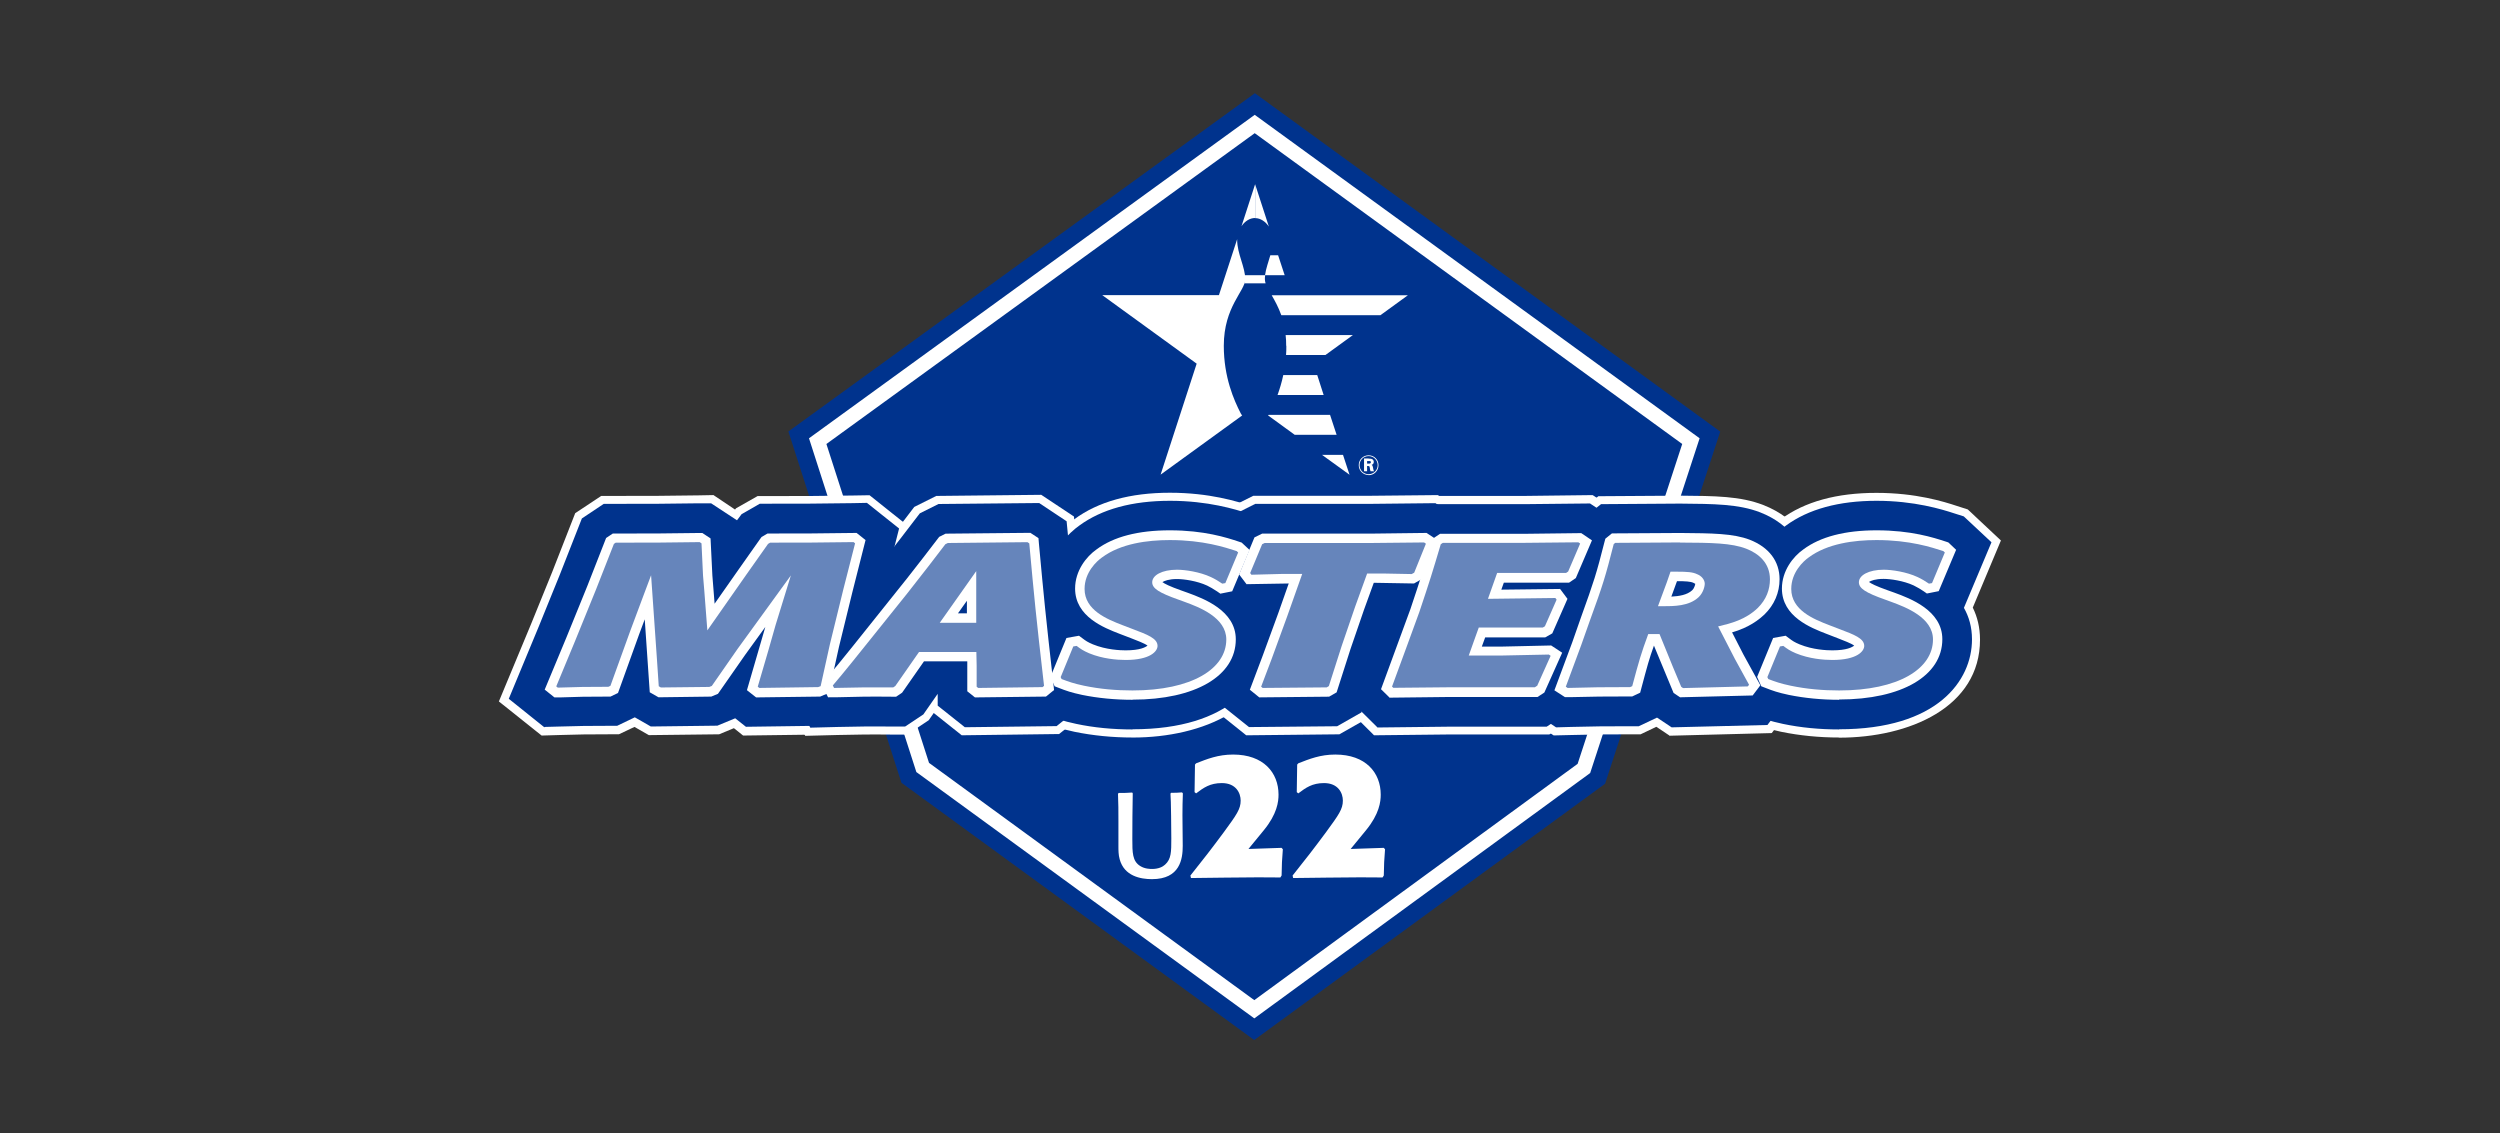 <?xml version="1.0" encoding="UTF-8"?>
<svg id="Layer_1" xmlns="http://www.w3.org/2000/svg" version="1.1" viewBox="0 0 150 68">
  <rect x="0" y="0" width="150" height="68" fill="#333333" stroke="none"/>
  <!-- Generator: Adobe Illustrator 29.4.0, SVG Export Plug-In . SVG Version: 2.1.0 Build 152)  -->
  <defs>
    <style>
      .st0 {
        fill: #00338d;
      }

      .st1 {
        fill: #fff;
      }

      .st2 {
        fill: #6685bb;
      }
    </style>
  </defs>
  <path class="st0" d="M75.258,62.406l-21.171-15.44-6.784-21.079,27.989-20.294,27.922,20.302-6.909,21.129-21.046,15.373v.008ZM57.396,44.577l17.863,13.025,17.754-12.967,5.64-17.261-23.36-16.985-23.427,16.994,5.531,17.203 0-.008Z"/>
  <path class="st1" d="M75.258,61.103l-20.277-14.78-6.442-20.026,26.744-19.408,26.694,19.408-6.567,20.085s-20.152,14.721-20.152,14.721ZM56.502,45.229l18.757,13.677,18.648-13.618,5.982-18.305-24.597-17.888-24.655,17.888,5.873,18.247h-.008Z"/>
  <polygon class="st0" points="75.283 7.991 49.584 26.639 55.741 45.772 75.258 60.009 94.658 45.83 100.933 26.639 75.283 7.991"/>
  <g>
    <path class="st1" d="M75.308,13.08h0v-2.03l-.819,2.523c.201-.301.501-.493.819-.493Z"/>
    <path class="st1" d="M75.893,16.756c0-.084,0-.159.017-.242h-1.253v.485h1.278c-.025-.084-.042-.167-.042-.242Z"/>
    <path class="st1" d="M74.531,24.935c-.033-.05-.067-.092-.092-.142-.401-.785-1.011-2.156-1.011-4.044,0-2.356,1.287-3.292,1.287-3.994,0-.735-.485-1.529-.485-2.356v-.05l-1.094,3.359h-7.001l5.665,4.111-2.164,6.659,4.896-3.551-0.0.008Z"/>
    <path class="st1" d="M79.026,22.504h-2.03c-.092.443-.217.844-.343,1.195h2.765l-.384-1.195h-.008Z"/>
    <path class="st1" d="M76.127,13.581l-.819-2.523v2.03c.317,0,.618.201.819.501v-.008Z"/>
    <path class="st1" d="M75.91,16.513h1.17l-.393-1.195h-.468c-.117.409-.267.81-.317,1.195h.008Z"/>
    <path class="st1" d="M79.803,24.893h-3.693s-.017.025-.025.033l1.596,1.161h2.515s-.393-1.195-.393-1.195Z"/>
    <polygon class="st1" points="79.319 27.291 80.973 28.486 80.58 27.291 79.319 27.291"/>
    <path class="st1" d="M77.472,17.716h-1.17c.184.317.401.71.576,1.195h5.949l1.646-1.195h-7.001Z"/>
    <path class="st1" d="M77.18,20.749c0,.192,0,.376-.017.551h2.364l1.646-1.195h-4.035c.025.201.033.418.033.643h.008Z"/>
    <path class="st1" d="M82.117,28.503c-.309,0-.593-.242-.593-.593s.276-.593.593-.593c.343,0,.602.276.593.602,0,.326-.259.593-.593.593v-.008ZM82.117,27.366c-.309,0-.543.242-.543.543s.242.543.543.543.543-.242.543-.543c0-.292-.234-.543-.543-.543ZM82.109,27.517c.067,0,.125,0,.184.017.1.025.134.117.134.184,0,.117-.084.159-.134.175.05.025.067.05.084.142.017.1.025.167.067.242h-.209c-.025-.058-.033-.1-.042-.167-.017-.142-.025-.15-.134-.15h-.033v.317h-.184v-.769h.276l-.008.008ZM82.026,27.817h.084c.058,0,.084,0,.109-.017s.033-.042.033-.067-.008-.058-.042-.067h-.184v.159l0-.008Z"/>
  </g>
  <g>
    <path class="st1" d="M32.498,44.134l-2.565-2.047,1.938-4.662,1.262-3.108,1.379-3.526,1.562-1.036h.852c2.273,0,2.807,0,4.996-.033l.886-.017,1.295.869.058-.075,1.295-.735h.752c2.156,0,2.665,0,4.954-.033l1.011-.017,2.314,1.846-1.153,4.52-.794,3.258-.861,3.893-2.005.835-5.088.067-.551-.443-.886.368-4.219.05-.861-.493-.936.443h-.635c-1.303,0-1.671.008-2.866.042l-1.12.033h-.017Z"/>
    <path class="st1" d="M48.314,44.151l-1.721-3.434,1.22-1.429c.518-.602,1.078-1.303,1.629-1.988l3.2-4.01c.802-1.028,1.161-1.487,1.813-2.348l.401-.526,1.32-.66,6.3-.067,1.963,1.303.125,1.379c.309,3.334.384,4.127.877,8.463l.175,1.554-2.072,1.654-5.84.075-1.679-1.337-.301.434-1.295.861h-.869c-1.546-.017-1.955,0-3.325.025l-1.93.05.008-0Z"/>
    <path class="st1" d="M67.948,44.251c-1.203,0-2.373-.117-3.476-.343-.861-.184-1.287-.343-1.796-.543l-1.078-.418-1.028-2.289,1.788-4.336c-.067-.309-.109-.635-.109-.994,0-2.381,1.654-3.776,2.214-4.177,1.429-1.053,3.35-1.587,5.731-1.587s4.052.526,4.829.785l.652.209,1.997,1.863-1.688,4.027c.267.543.434,1.178.434,1.922,0,4.06-4.244,5.882-8.455,5.882h-.017Z"/>
    <polygon class="st1" points="74.774 44.118 72.292 42.129 74.089 37.325 73.687 37.334 71.766 34.794 73.512 30.591 75.2 29.747 82.209 29.747 86.27 29.706 89.027 31.535 87.105 36.314 85.426 37.292 84.006 37.258 83.981 37.334 83.187 39.648 82.084 43.082 80.363 44.059 74.774 44.118"/>
    <path class="st1" d="M82.443,44.118l-2.197-2.189,2.247-6.132c.618-1.846.735-2.222,1.245-3.935l.292-.978,1.696-1.128h5.715l4.119-.05,2.799,1.863-1.713,4.01.025.033-.936,2.13.869.585-2.122,4.729-1.521,1.011h-5.949l-4.553.05-.017-0Z"/>
    <path class="st1" d="M100.156,44.126l-.777-.518-.944.451h-.635c-1.621,0-2.064.008-3.526.042l-1.053.025-2.715-1.805,1.688-4.553.526-1.487c.76-2.097.869-2.456,1.345-4.311l.234-.919,1.604-1.278,4.896-.033h.017c2.089.017,3.601.025,4.979.56,2.022.785,3.217,2.465,3.217,4.478,0,1.412-.568,2.74-1.587,3.743-.15.142-.309.276-.46.401l1.328,2.406-1.988,2.657-6.149.159 0-.017Z"/>
    <path class="st1" d="M110.348,44.251c-1.203,0-2.373-.117-3.476-.343-.861-.184-1.287-.343-1.796-.543l-1.086-.418-1.028-2.289,1.788-4.336c-.067-.309-.109-.635-.109-.994,0-2.381,1.654-3.776,2.214-4.177,1.429-1.053,3.35-1.579,5.731-1.579s4.044.526,4.829.785l.652.209,1.988,1.863-1.688,4.027c.267.543.434,1.178.434,1.922,0,4.06-4.244,5.882-8.455,5.882l0-.008Z"/>
  </g>
  <g>
    <path class="st0" d="M32.665,43.641l-2.139-1.713,1.796-4.328,1.262-3.108,1.328-3.384,1.312-.877h.71c2.273,0,2.816,0,5.005-.033h.727l1.554,1.019.276-.368,1.094-.627h.618c2.156,0,2.665,0,4.963-.033l.844-.017,1.93,1.537-1.069,4.211-.802,3.267-.81,3.651-1.688.702-4.821.067-.643-.51-1.069.443-3.994.05-.961-.551-1.061.51h-.526c-1.312,0-1.679.008-2.882.042l-.944.025-.008.025ZM41.689,38.453v.067l.042-.05h-.042v-.017Z"/>
    <path class="st0" d="M48.615,43.658l-1.437-2.874,1.011-1.178c.518-.61,1.086-1.312,1.638-1.997l3.208-4.019c.802-1.028,1.17-1.496,1.821-2.356l.334-.434,1.12-.56,6.041-.058,1.646,1.094.109,1.145c.309,3.334.384,4.127.877,8.472l.142,1.287-1.729,1.387-5.506.067-1.629-1.295v-.71l-.861,1.237-1.094.727h-.719c-1.554-.017-1.963,0-3.342.025l-1.621.042h-.008Z"/>
    <path class="st0" d="M67.948,43.767c-1.178,0-2.314-.109-3.375-.334-.819-.175-1.228-.326-1.721-.518l-.894-.351-.861-1.922,1.629-3.943.234-.042c-.142-.393-.217-.844-.217-1.337,0-2.156,1.504-3.425,2.014-3.785,1.345-.986,3.175-1.487,5.447-1.487s3.927.51,4.679.76l.543.175,1.671,1.554-1.654,3.935c.301.526.485,1.153.485,1.888,0,2.49-2.089,5.397-7.97,5.397l-.008.008Z"/>
    <polygon class="st0" points="74.941 43.625 72.869 41.97 74.79 36.832 73.921 36.849 72.326 34.727 73.888 30.95 75.317 30.232 82.209 30.232 86.128 30.19 88.425 31.719 86.721 35.98 85.301 36.799 83.671 36.765 83.513 37.192 82.727 39.497 81.683 42.747 80.229 43.575 74.941 43.625"/>
    <path class="st0" d="M82.635,43.633l-1.838-1.821,2.147-5.84c.627-1.855.744-2.239,1.253-3.96l.242-.81,1.429-.952h5.564l3.969-.042,2.331,1.554-1.663,3.902.025.033-.986,2.247.869.576-1.897,4.228-1.278.852h-5.807l-4.361.05-0-.017Z"/>
    <path class="st0" d="M100.298,43.641l-.877-.585-1.094.518h-.526c-1.621,0-2.105.008-3.542.042l-.894.025-2.273-1.512,1.562-4.219.518-1.479c.76-2.089.886-2.498,1.353-4.353l.192-.76,1.345-1.069,4.729-.033h.017c2.039.017,3.509.025,4.804.526,1.821.71,2.907,2.214,2.907,4.027,0,1.278-.51,2.49-1.445,3.392-.242.234-.501.434-.752.61l1.387,2.506-1.663,2.222-5.756.142.008 0Z"/>
    <path class="st0" d="M110.348,43.767c-1.17,0-2.306-.109-3.375-.334-.819-.175-1.228-.326-1.721-.518l-.894-.351-.861-1.922,1.629-3.943.234-.042c-.142-.393-.217-.844-.217-1.337,0-2.156,1.504-3.417,2.014-3.785,1.345-.986,3.175-1.487,5.439-1.487s3.918.51,4.679.76l.551.175,1.663,1.554-1.654,3.935c.301.526.485,1.153.485,1.888,0,2.49-2.089,5.397-7.97,5.397v.008Z"/>
  </g>
  <g>
    <path class="st1" d="M33.267,41.845l-.585-.468,1.287-3.091,1.27-3.125,1.128-2.882.401-.267h.167c2.281,0,2.824,0,5.03-.033h.175l.493.326.109,2.222.134,1.696,1.412-2.014c.159-.226.485-.685.777-1.103.259-.376.501-.71.56-.794l.067-.092.359-.209h.15c2.164,0,2.682,0,4.996-.033h.201l.535.426-.785,3.1-.81,3.309-.61,2.765-.518.217-3.843.05-.551-.434,1.103-3.793-1.203,1.663-1.638,2.348-.401.167-3.166.042-.526-.301-.301-4.378-.334.894-1.27,3.526-.451.217h-.125c-1.337,0-1.746.008-2.933.05h-.292l-.008 0ZM46.994,34.201l1.003.501-.919,2.983-.869,3.024,2.565-.033.468-2.114,1.345-5.431c-1.738.025-2.373.025-4.169.025-.1.15-.259.368-.426.61-.292.418-.627.894-.777,1.103l-2.314,3.3-1.028-.284-.259-3.283-.067-1.487c-1.763.025-2.415.033-4.303.033l-.952,2.44-2.089,5.105c.677-.017,1.136-.025,2.014-.025l1.086-2.999,1.253-3.334,1.094.159.426,6.199,2.306-.025,1.42-2.039,3.208-4.428-.017-0Z"/>
    <path class="st1" d="M49.692,41.854l-.401-.802.242-.284c.535-.627,1.111-1.345,1.671-2.039l3.225-4.035c.81-1.036,1.178-1.504,1.838-2.373l.084-.109.384-.192,5.088-.05.485.317.025.301c.309,3.35.384,4.144.877,8.505l.033.309-.485.393-4.261.05-.46-.368v-1.796h-2.598l-1.312,1.88-.359.242h-.175c-1.579-.017-1.997,0-3.4.033h-.493l-.008.017ZM54.839,38.553h4.286l.033,2.156,2.857-.033c-.418-3.726-.51-4.687-.777-7.569l-4.177.042c-.593.777-.961,1.253-1.729,2.239l-.46.585-2.774,3.459c-.334.418-.677.844-1.019,1.262.719-.017,1.262-.017,2.289-.017l1.479-2.122-.008 0ZM59.142,37.927h-2.757l-.46-.894,2.189-3.1,1.028.326v3.668ZM57.479,36.799h.535v-.752l-.535.752Z"/>
    <path class="st1" d="M67.948,41.987c-1.053,0-2.072-.1-3.016-.292-.66-.142-.952-.242-1.437-.434l-.217-.084-.251-.56.961-2.339.752-.134.201.15c.209.159.317.234.635.368.794.326,1.638.359,1.963.359.869,0,1.195-.192,1.312-.284-.167-.134-.643-.309-1.003-.451l-.677-.259c-.927-.359-2.665-1.028-2.665-2.715,0-1.061.668-1.913,1.287-2.348,1.019-.76,2.498-1.145,4.395-1.145,2.064,0,3.409.434,4.136.677l.175.058.476.443-1.044,2.481-.71.142-.192-.134c-.242-.159-.426-.267-.602-.351-.61-.284-1.412-.393-1.805-.393-.493,0-.76.109-.877.184.117.092.418.251,1.153.51l.376.134c.936.343,2.874,1.061,2.874,2.791,0,2.197-2.431,3.618-6.191,3.618l-.008.008ZM64.355,40.375c.217.075.451.134.81.209.869.175,1.813.267,2.791.267,3.024,0,5.063-1.003,5.063-2.49,0-.936-1.437-1.47-2.13-1.729l-.368-.134c-1.103-.393-1.955-.76-1.955-1.571s.827-1.312,2.055-1.312c.451,0,1.445.1,2.281.493.109.05.209.1.309.159l.351-.827c-.719-.217-1.821-.485-3.359-.485-1.621,0-2.907.326-3.726.927-.142.1-.819.618-.819,1.437s.919,1.262,1.938,1.654l.668.259c.952.368,1.771.677,1.771,1.512,0,.142-.067,1.412-2.481,1.412-.493,0-1.454-.058-2.406-.443-.175-.075-.309-.142-.426-.209l-.359.869h-.008ZM68.9,38.695h0Z"/>
    <path class="st1" d="M75.559,41.845l-.568-.46.769-2.039.936-2.557.627-1.78-2.532.042-.443-.585.919-2.222.46-.226h6.483l3.384-.042.643.426-.944,2.348-.451.259-2.415-.042-.585,1.612-.81,2.356-.835,2.607-.451.259-4.194.042h.008ZM78.934,33.858l-1.17,3.317-1.303,3.534,2.832-.025.668-2.089.81-2.381.852-2.373h1.353l1.445.033.301-.752-2.515.025h-6.091l-.309.752,3.116-.042.008-0Z"/>
    <path class="st1" d="M83.362,41.845l-.501-.493,1.763-4.804c.635-1.888.76-2.306,1.278-4.035l.058-.192.443-.292h5.03l3.442-.042.643.434-.969,2.264-.409.276h-3.91l-.15.418,3.526-.042.443.593-.911,2.072-.426.242h-3.601l-.201.551h1.203l2.958-.067.66.434-1.069,2.389-.409.267h-5.264l-3.634.042.008-.017ZM86.896,33.148c-.443,1.496-.593,1.98-1.203,3.776l-1.387,3.785,2.682-.025h4.829l.368-.819-2.047.042h-2.824l1.019-2.816h3.969l.276-.627-4.102.05.952-2.699h4.253l.301-.702-2.548.025h-4.545l.008.008Z"/>
    <path class="st1" d="M100.816,41.845l-.401-.267-1.178-2.841c-.292.81-.401,1.228-.76,2.573l-.067.251-.476.226h-.125c-1.646,0-2.13.008-3.576.042h-.334l-.635-.409,1.078-2.899.526-1.504c.769-2.13.919-2.598,1.404-4.512l.05-.184.393-.317,4.102-.025h0c1.913.017,3.183.025,4.177.409,1.145.451,1.78,1.287,1.78,2.364,0,.81-.317,1.546-.911,2.122-.627.593-1.32.886-1.938,1.069l.685,1.337,1.011,1.838-.46.61-4.336.109-.008.008ZM99.938,37.467l1.328,3.233,2.765-.067-.451-.81-1.353-2.615.702-.167c.835-.201,1.512-.393,2.114-.961.368-.359.56-.802.56-1.303,0-.593-.359-1.036-1.053-1.312-.794-.309-1.98-.317-3.768-.326l-3.534.025c-.426,1.679-.602,2.222-1.345,4.269l-.535,1.504-.66,1.78c.986-.025,1.546-.033,2.749-.033.351-1.303.46-1.679.877-2.807l.134-.368,1.454-.025.017-.017ZM99.763,36.933h-1.103l1.161-3.2h.769c.71,0,1.111.033,1.479.201.476.201.785.627.785,1.103,0,.242-.117.802-.543,1.211-.735.693-1.78.693-2.54.693l-.008-.008ZM100.623,34.861l-.343.936c.468-.025.944-.1,1.245-.376.167-.159.192-.401.192-.401,0,.025-.033-.017-.109-.05-.184-.084-.485-.1-.986-.1v-.008Z"/>
    <path class="st1" d="M110.348,41.987c-1.053,0-2.072-.1-3.016-.292-.66-.142-.952-.242-1.437-.434l-.217-.084-.251-.56.961-2.339.752-.134.201.15c.209.159.317.234.635.368.794.326,1.638.359,1.963.359.869,0,1.195-.192,1.312-.284-.167-.134-.643-.309-1.003-.451l-.668-.259c-.927-.359-2.665-1.028-2.665-2.715,0-1.061.668-1.913,1.287-2.348,1.019-.76,2.498-1.145,4.395-1.145,2.064,0,3.409.434,4.127.668l.175.058.468.443-1.044,2.481-.71.142-.192-.134c-.159-.109-.376-.242-.602-.351-.61-.284-1.412-.393-1.805-.393-.493,0-.76.109-.877.184.117.092.418.251,1.153.51l.376.134c.936.343,2.874,1.061,2.874,2.791,0,2.197-2.431,3.618-6.191,3.618l0.0.017ZM106.756,40.375c.217.075.451.134.81.209.869.175,1.813.267,2.791.267,3.024,0,5.063-1.003,5.063-2.49,0-.936-1.387-1.454-2.13-1.729l-.368-.134c-1.103-.393-1.955-.76-1.955-1.571s.827-1.312,2.055-1.312c.451,0,1.445.1,2.281.493.109.05.209.1.309.159l.351-.827c-.719-.217-1.821-.485-3.359-.485-1.621,0-2.907.326-3.726.927-.15.1-.819.618-.819,1.437s.919,1.262,1.938,1.654l.668.259c.952.368,1.771.677,1.771,1.512,0,.142-.067,1.412-2.481,1.412-.493,0-1.454-.058-2.406-.443-.175-.075-.309-.142-.426-.209l-.359.869h-.008Z"/>
  </g>
  <g>
    <path class="st2" d="M49.241,41.168l-.15.058-3.534.05-.092-.075.643-2.197.426-1.496.919-2.983-3.2,4.411-1.546,2.222-.15.058-2.907.033-.125-.075-.109-1.621-.351-5.038-.493,1.312-.752,2.014-1.195,3.309-.125.058c-1.379,0-1.763.008-3.033.05l-.092-.075,1.12-2.699,1.27-3.125,1.069-2.724.109-.075c2.298,0,2.832,0,5.038-.033l.109.075.092,1.938.075.894.184,2.389,2.314-3.309c.292-.401,1.195-1.704,1.328-1.88l.125-.075c2.156,0,2.682,0,5.005-.033l.092.075-.702,2.749-.81,3.309-.551,2.49v.017Z"/>
    <path class="st2" d="M61.757,32.605c.309,3.375.384,4.169.886,8.547l-.092.075-3.86.05-.092-.075v-1.262l-.017-.819h-3.442l-1.42,2.039-.125.084c-1.638-.008-2.064,0-3.551.033l-.075-.15c.735-.861,1.529-1.863,2.281-2.799l2.172-2.707c1.161-1.487,1.529-1.947,2.298-2.966l.15-.075,4.779-.05.109.075ZM56.385,37.367h2.189v-3.1l-2.189,3.1Z"/>
    <path class="st2" d="M63.645,40.617l.752-1.83.201-.033c.242.184.384.284.752.443.81.334,1.671.401,2.189.401,1.487,0,1.913-.526,1.913-.844,0-.451-.61-.677-1.47-1.003l-.61-.234c-.961-.368-2.298-.911-2.298-2.181,0-1.003.735-1.671,1.044-1.888,1.12-.835,2.724-1.044,4.069-1.044,2.022,0,3.334.443,4.01.66l.092.084-.769,1.838-.184.033c-.217-.15-.443-.284-.677-.393-.677-.317-1.562-.443-2.039-.443-.902,0-1.487.334-1.487.752,0,.368.401.627,1.579,1.044l.368.134c.869.317,2.498.936,2.498,2.256,0,1.755-2.064,3.058-5.631,3.058-.978,0-1.947-.084-2.907-.284-.627-.134-.902-.234-1.345-.401l-.058-.125.008-0Z"/>
    <path class="st2" d="M79.728,41.168l-.125.075-3.843.033-.092-.075.627-1.654.936-2.565.902-2.548h-1.136l-1.913.05-.075-.1.719-1.729.15-.075h6.35l3.217-.033.109.075-.702,1.738-.15.084-1.713-.033h-.961l-.719,1.988-.81,2.364s-.769,2.406-.769,2.406Z"/>
    <path class="st2" d="M92.218,41.152l-.125.084h-5.096l-3.4.033-.075-.075.902-2.456.735-2.014c.643-1.913.769-2.331,1.287-4.069l.125-.084h4.854l3.275-.033.109.075-.719,1.679-.125.084h-4.136l-.551,1.554,4.044-.05.075.1-.702,1.596-.125.075h-3.843l-.217.602-.384,1.078h2.005l2.799-.058.109.075-.81,1.805h-.008Z"/>
    <path class="st2" d="M100.799,32.555c1.897.008,3.091.025,3.977.368.752.292,1.42.861,1.42,1.838,0,.61-.217,1.211-.735,1.721-.735.702-1.596.919-2.373,1.103l1.011,1.963.844,1.537-.075.1-3.885.1-.109-.075-.493-1.178-.81-1.988h-.677c-.443,1.211-.535,1.546-.961,3.125l-.125.058c-1.713,0-2.172.008-3.751.05l-.109-.075.919-2.481.535-1.512c.777-2.13.919-2.598,1.42-4.562l.092-.075,3.902-.025-.017.008ZM99.47,36.373h.292c.677,0,1.579,0,2.156-.543.309-.292.368-.71.368-.794,0-.234-.167-.468-.46-.585-.259-.125-.585-.15-1.228-.15h-.368l-.217.627-.535,1.445-.008 0Z"/>
    <path class="st2" d="M106.046,40.617l.752-1.83.201-.033c.242.184.384.284.752.443.81.334,1.671.401,2.189.401,1.487,0,1.913-.526,1.913-.844,0-.451-.61-.677-1.47-1.003l-.61-.234c-.961-.368-2.298-.911-2.298-2.181,0-1.003.735-1.671,1.044-1.888,1.12-.835,2.724-1.044,4.069-1.044,2.022,0,3.325.443,4.01.66l.092.084-.769,1.838-.184.033c-.217-.15-.443-.284-.677-.393-.677-.317-1.562-.443-2.039-.443-.902,0-1.487.334-1.487.752,0,.368.401.627,1.579,1.044l.368.134c.861.317,2.498.936,2.498,2.256,0,1.755-2.064,3.058-5.631,3.058-.978,0-1.947-.084-2.907-.284-.627-.134-.902-.234-1.345-.401l-.058-.125.008-0Z"/>
  </g>
  <g>
    <path class="st1" d="M70.972,47.602c-.017.485-.025.827-.025,1.312,0,.618.017,1.587.017,1.838,0,.785-.159,1.997-1.846,1.997-.677,0-1.663-.175-1.938-1.195-.075-.259-.075-.535-.075-.794v-1.512c0-.602,0-1.019-.025-1.621l.042-.05c.301,0,.51,0,.81-.025l.033.05c-.017.418-.025,2.364-.025,2.732,0,.819,0,1.337.476,1.629.276.175.61.175.71.175.376,0,.635-.125.777-.259.376-.334.376-.777.376-1.562,0-.393-.017-2.381-.05-2.699l.033-.05c.242,0,.418,0,.66-.025l.042.05.008.008Z"/>
    <path class="st1" d="M76.971,50.952c-.05.702-.067.861-.075,1.579l-.075.117c-.242,0-.886-.008-1.345-.008-1.111,0-2.899.033-4.019.042l-.033-.15c.693-.861,1.37-1.738,2.022-2.623.744-1.019.994-1.362.994-1.871,0-.46-.284-1.053-1.128-1.053-.71,0-1.094.276-1.546.618l-.092-.075s.008-.693.025-1.654l.067-.075c.66-.259,1.32-.526,2.222-.526,1.821,0,2.724,1.086,2.724,2.406,0,.426-.084,1.161-.886,2.139l-.919,1.12s1.136-.033,1.988-.067l.067.075.008.008Z"/>
    <path class="st1" d="M83.103,50.952c-.05.702-.067.861-.075,1.579l-.075.117c-.242,0-.886-.008-1.345-.008-1.111,0-2.899.033-4.019.042l-.033-.15c.693-.861,1.37-1.738,2.022-2.623.744-1.019.994-1.362.994-1.871,0-.46-.284-1.053-1.128-1.053-.71,0-1.094.276-1.546.618l-.092-.075s.008-.693.025-1.654l.067-.075c.66-.259,1.32-.526,2.222-.526,1.821,0,2.724,1.086,2.724,2.406,0,.426-.084,1.161-.886,2.139l-.919,1.12s1.136-.033,1.988-.067l.067.075.008.008Z"/>
  </g>
</svg>